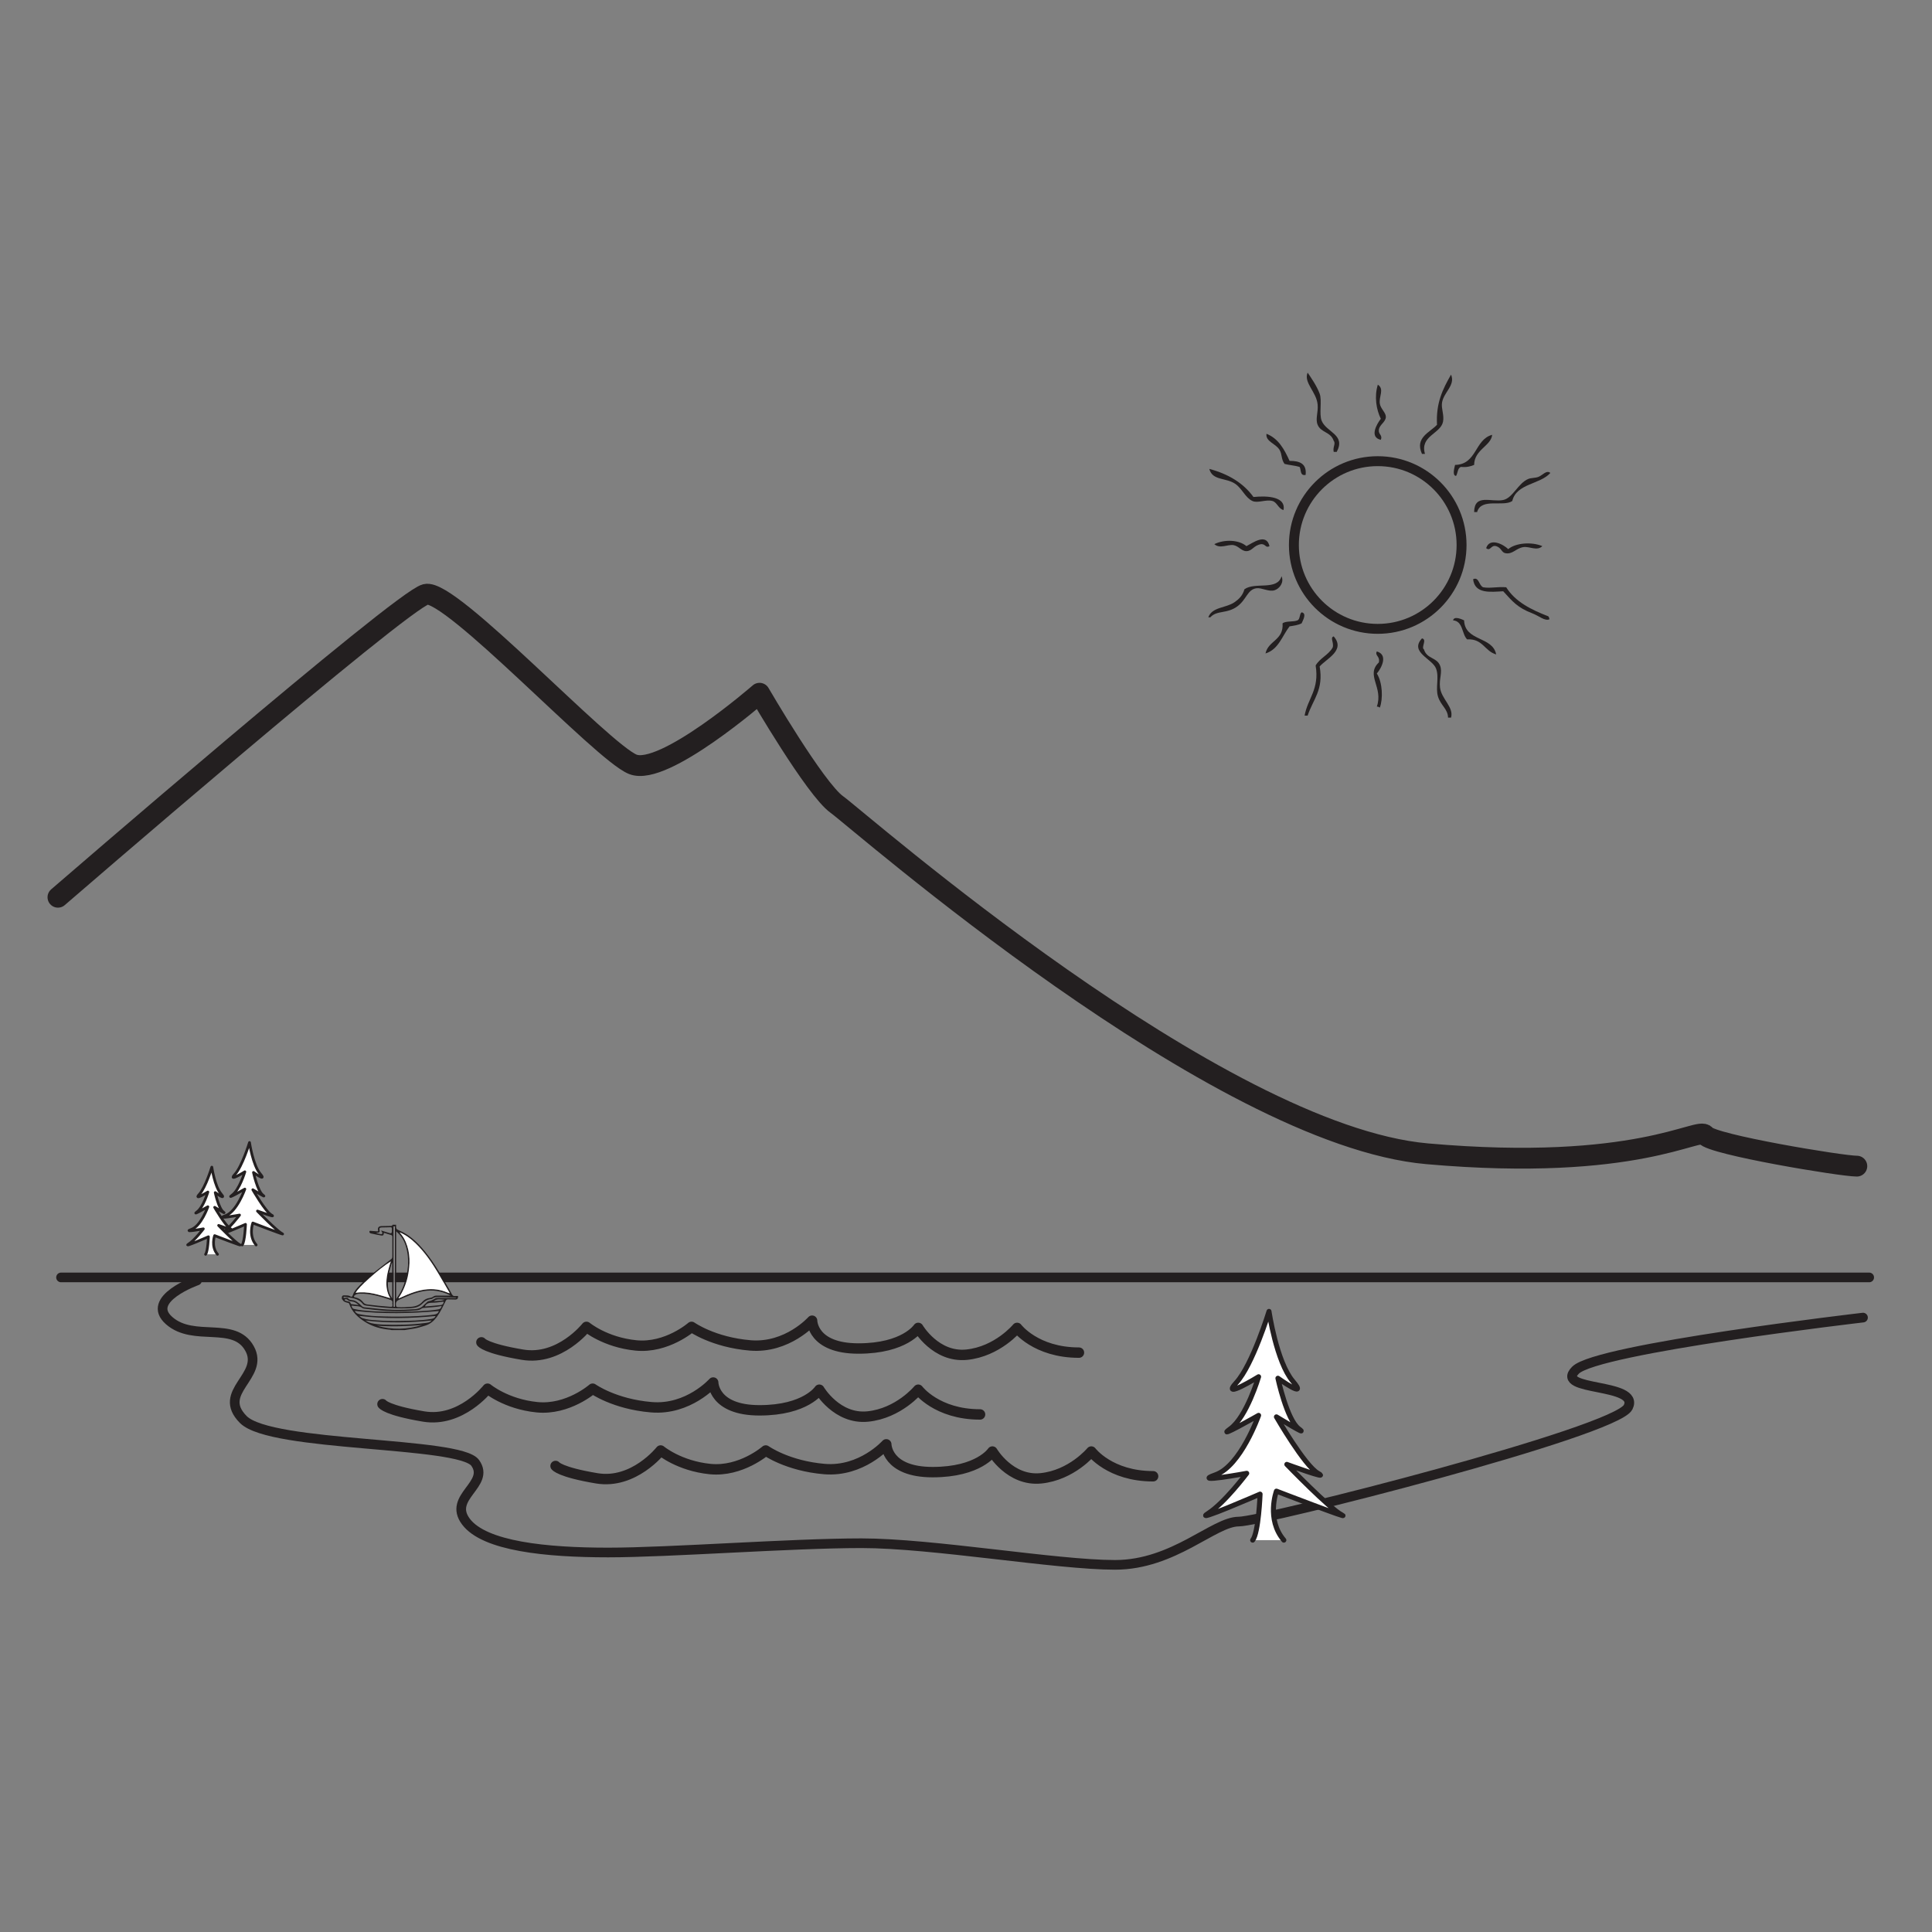 <?xml version="1.0" encoding="UTF-8"?>
<svg xmlns="http://www.w3.org/2000/svg" xmlns:xlink="http://www.w3.org/1999/xlink" width="400pt" height="400pt" viewBox="0 0 400 400" version="1.1">
<rect x="0" y="0" width="400" height="400" fill="#808080" stroke="none"/>
<g id="surface1">
<path style="fill:none;stroke-width:4.308;stroke-linecap:round;stroke-linejoin:round;stroke:rgb(13.73%,12.16%,12.549%);stroke-opacity:1;stroke-miterlimit:4;" d="M 0.001 -0.001 C 0.001 -0.001 71.037 61.437 76.15 62.714 C 81.271 63.996 112.626 30.078 119.029 27.519 C 125.427 24.96 145.259 42.238 145.259 42.238 C 145.259 42.238 156.783 22.398 161.263 19.199 C 165.74 15.999 239.974 -49.274 283.494 -53.114 C 327.005 -56.95 339.802 -47.352 341.08 -49.274 C 342.365 -51.196 369.24 -55.672 372.443 -55.672 " transform="matrix(1,0,0,-1,11.995,185.765)"/>
<path style="fill:none;stroke-width:2;stroke-linecap:round;stroke-linejoin:round;stroke:rgb(13.73%,12.16%,12.549%);stroke-opacity:1;stroke-miterlimit:4;" d="M 0.001 -0.001 L 374.361 -0.001 " transform="matrix(1,0,0,-1,12.635,264.476)"/>
<path style="fill:none;stroke-width:2;stroke-linecap:round;stroke-linejoin:round;stroke:rgb(13.73%,12.16%,12.549%);stroke-opacity:1;stroke-miterlimit:4;" d="M -0.001 0.002 C -0.001 0.002 -10.876 -3.842 -5.758 -8.314 C -0.637 -12.799 7.683 -8.314 10.878 -14.08 C 14.081 -19.838 3.839 -23.033 9.601 -28.799 C 15.363 -34.557 54.398 -33.275 57.593 -37.76 C 60.792 -42.236 51.835 -44.795 55.675 -49.912 C 59.515 -55.033 72.312 -56.314 85.113 -56.314 C 97.914 -56.314 122.871 -54.393 137.585 -54.393 C 152.304 -54.393 177.906 -58.873 190.066 -58.873 C 202.222 -58.873 210.542 -49.912 215.66 -49.912 C 220.777 -49.912 293.73 -31.354 296.292 -26.236 C 298.851 -21.115 280.929 -23.033 285.41 -18.561 C 289.89 -14.08 344.925 -7.678 344.925 -7.678 " transform="matrix(1,0,0,-1,40.79,265.115)"/>
<path style="fill:none;stroke-width:2.154;stroke-linecap:round;stroke-linejoin:round;stroke:rgb(13.73%,12.16%,12.549%);stroke-opacity:1;stroke-miterlimit:4;" d="M -0.001 -0.001 C -0.001 -0.001 0.851 -1.278 8.53 -2.56 C 16.21 -3.837 21.753 3.202 21.753 3.202 C 21.753 3.202 25.597 -0.001 31.991 -0.638 C 38.394 -1.278 43.515 3.202 43.515 3.202 C 43.515 3.202 47.995 -0.001 55.671 -0.638 C 63.351 -1.278 68.472 4.48 68.472 4.48 C 68.472 4.48 68.472 -1.278 78.065 -1.278 C 87.671 -1.278 90.44 2.991 90.44 2.991 C 90.44 2.991 94.069 -3.2 100.468 -2.56 C 106.866 -1.919 110.921 2.991 110.921 2.991 C 110.921 2.991 114.757 -2.13 123.722 -2.13 " transform="matrix(1,0,0,-1,79.189,290.714)"/>
<path style="fill:none;stroke-width:2.154;stroke-linecap:round;stroke-linejoin:round;stroke:rgb(13.73%,12.16%,12.549%);stroke-opacity:1;stroke-miterlimit:4;" d="M 0.001 0 C 0.001 0 0.849 -1.281 8.529 -2.562 C 16.209 -3.84 21.755 3.199 21.755 3.199 C 21.755 3.199 25.595 0 31.994 -0.641 C 38.392 -1.281 43.513 3.199 43.513 3.199 C 43.513 3.199 47.994 0 55.673 -0.641 C 63.349 -1.281 68.47 4.481 68.47 4.481 C 68.47 4.481 68.47 -1.281 78.068 -1.281 C 87.669 -1.281 90.443 2.988 90.443 2.988 C 90.443 2.988 94.068 -3.199 100.466 -2.562 C 106.869 -1.918 110.916 2.988 110.916 2.988 C 110.916 2.988 114.759 -2.133 123.72 -2.133 " transform="matrix(1,0,0,-1,99.666,277.914)"/>
<path style="fill:none;stroke-width:2.154;stroke-linecap:round;stroke-linejoin:round;stroke:rgb(13.73%,12.16%,12.549%);stroke-opacity:1;stroke-miterlimit:4;" d="M 0.001 -0.001 C 0.001 -0.001 0.852 -1.278 8.532 -2.56 C 16.208 -3.841 21.758 3.202 21.758 3.202 C 21.758 3.202 25.594 -0.001 31.997 -0.642 C 38.395 -1.278 43.516 3.202 43.516 3.202 C 43.516 3.202 47.997 -0.001 55.676 -0.642 C 63.352 -1.278 68.473 4.479 68.473 4.479 C 68.473 4.479 68.473 -1.278 78.071 -1.278 C 87.669 -1.278 90.442 2.987 90.442 2.987 C 90.442 2.987 94.071 -3.2 100.469 -2.56 C 106.868 -1.923 110.922 2.987 110.922 2.987 C 110.922 2.987 114.762 -2.134 123.719 -2.134 " transform="matrix(1,0,0,-1,115.023,303.511)"/>
<path style="fill-rule:nonzero;fill:rgb(100%,100%,100%);fill-opacity:1;stroke-width:1.035;stroke-linecap:round;stroke-linejoin:round;stroke:rgb(13.73%,12.16%,12.549%);stroke-opacity:1;stroke-miterlimit:4;" d="M -0 0 C 1.234 1.539 1.539 9.531 1.539 9.531 C 1.539 9.531 -12.606 3.387 -9.223 5.535 C -5.84 7.688 -1.227 13.84 -1.227 13.84 C -1.227 13.84 -12.914 11.688 -7.684 13.531 C -2.457 15.379 1.234 25.836 1.234 25.836 C 1.234 25.836 -7.992 20.605 -4.609 23.066 C -1.227 25.527 1.234 33.832 1.234 33.832 C 1.234 33.832 -6.762 28.91 -3.383 32.602 C -0 36.293 3.387 47.363 3.387 47.363 C 3.387 47.363 4.922 36.906 8.305 32.91 C 11.687 28.91 5.23 33.523 5.23 33.523 C 5.23 33.523 7.074 24.91 9.535 23.066 C 11.996 21.219 4.922 25.527 4.922 25.527 C 4.922 25.527 10.766 15.379 13.535 13.84 C 16.305 12.305 7.074 15.688 7.074 15.688 C 7.074 15.688 15.996 6.457 18.453 5.23 C 20.914 4 4.922 10.148 4.922 10.148 C 4.922 10.148 2.769 4.309 6.461 0 " transform="matrix(1,0,0,-1,259.348,318.871)"/>
<path style="fill-rule:nonzero;fill:rgb(100%,100%,100%);fill-opacity:1;stroke-width:0.564;stroke-linecap:round;stroke-linejoin:round;stroke:rgb(13.73%,12.16%,12.549%);stroke-opacity:1;stroke-miterlimit:4;" d="M 0 0.001 C 0.551 0.688 0.688 4.267 0.688 4.267 C 0.688 4.267 -5.645 1.513 -4.133 2.478 C -2.613 3.442 -0.551 6.192 -0.551 6.192 C -0.551 6.192 -5.785 5.231 -3.441 6.06 C -1.105 6.888 0.551 11.567 0.551 11.567 C 0.551 11.567 -3.578 9.224 -2.066 10.325 C -0.551 11.431 0.551 15.146 0.551 15.146 C 0.551 15.146 -3.031 12.942 -1.516 14.599 C 0 16.247 1.516 21.208 1.516 21.208 C 1.516 21.208 2.203 16.524 3.719 14.735 C 5.234 12.942 2.34 15.013 2.34 15.013 C 2.34 15.013 3.168 11.153 4.27 10.325 C 5.371 9.501 2.203 11.431 2.203 11.431 C 2.203 11.431 4.82 6.888 6.059 6.192 C 7.301 5.509 3.168 7.021 3.168 7.021 C 3.168 7.021 7.16 2.892 8.262 2.341 C 9.363 1.79 2.203 4.544 2.203 4.544 C 2.203 4.544 1.238 1.927 2.891 0.001 " transform="matrix(1,0,0,-1,50.141,257.755)"/>
<path style="fill-rule:nonzero;fill:rgb(100%,100%,100%);fill-opacity:1;stroke-width:0.564;stroke-linecap:round;stroke-linejoin:round;stroke:rgb(13.73%,12.16%,12.549%);stroke-opacity:1;stroke-miterlimit:4;" d="M -0.001 -0 C 0.467 0.586 0.584 3.633 0.584 3.633 C 0.584 3.633 -4.806 1.289 -3.517 2.109 C -2.224 2.93 -0.47 5.273 -0.47 5.273 C -0.47 5.273 -4.923 4.453 -2.931 5.156 C -0.939 5.859 0.467 9.844 0.467 9.844 C 0.467 9.844 -3.048 7.852 -1.759 8.789 C -0.47 9.727 0.467 12.895 0.467 12.895 C 0.467 12.895 -2.58 11.016 -1.291 12.422 C -0.001 13.828 1.288 18.047 1.288 18.047 C 1.288 18.047 1.874 14.062 3.166 12.539 C 4.456 11.016 1.995 12.773 1.995 12.773 C 1.995 12.773 2.698 9.492 3.631 8.789 C 4.573 8.086 1.874 9.727 1.874 9.727 C 1.874 9.727 4.1 5.859 5.159 5.273 C 6.213 4.687 2.698 5.977 2.698 5.977 C 2.698 5.977 6.096 2.461 7.034 1.992 C 7.967 1.523 1.874 3.867 1.874 3.867 C 1.874 3.867 1.057 1.641 2.459 -0 " transform="matrix(1,0,0,-1,42.568,259.691)"/>
<path style=" stroke:none;fill-rule:evenodd;fill:rgb(13.73%,12.16%,12.549%);fill-opacity:1;" d="M 300.426 148.578 L 299.805 148.578 C 299.758 146.762 298.293 146.078 297.723 144.215 C 297.16 142.367 298.016 140.211 297.312 138.402 C 296.516 136.352 291.77 135.031 294.402 132.172 C 295.535 132.371 294.164 134.047 294.816 134.457 C 295.414 136.445 297.449 136.066 298.141 137.781 C 298.699 139.172 297.918 140.52 298.141 142.348 C 298.43 144.742 301.035 146.398 300.426 148.578 "/>
<path style=" stroke:none;fill-rule:evenodd;fill:rgb(13.73%,12.16%,12.549%);fill-opacity:1;" d="M 270.73 148.164 L 270.105 148.164 C 270.742 144.574 273.191 142.801 272.391 137.781 C 273.27 136.234 275.066 135.609 275.922 134.043 C 276.223 133.059 275.301 131.996 276.129 131.758 C 278.656 134.648 274.562 136.406 273.219 137.988 C 274.078 142.844 271.84 144.793 270.73 148.164 "/>
<path style=" stroke:none;fill-rule:evenodd;fill:rgb(13.73%,12.16%,12.549%);fill-opacity:1;" d="M 285.68 146.504 C 285.512 146.387 285.34 146.285 285.059 146.293 C 286.465 142.285 282.676 139.809 285.473 137.156 C 285.781 135.855 284.586 135.746 285.059 134.871 C 287.457 135.57 286.031 138.301 285.059 139.441 C 286.27 141.355 286.348 144.723 285.68 146.504 "/>
<path style=" stroke:none;fill-rule:evenodd;fill:rgb(13.73%,12.16%,12.549%);fill-opacity:1;" d="M 309.77 135.492 C 307.383 134.836 307.004 132.172 303.75 132.379 C 302.613 131.234 302.945 128.613 300.84 128.434 C 301.066 127.453 302.719 128.25 303.125 128.434 C 303.289 132.836 309.016 131.68 309.77 135.492 "/>
<path style=" stroke:none;fill-rule:evenodd;fill:rgb(13.73%,12.16%,12.549%);fill-opacity:1;" d="M 262.008 135.289 C 262.578 132.605 265.801 132.574 265.539 129.059 C 266.234 128.512 267.785 128.812 268.652 128.434 C 269.207 128.16 269.004 127.125 269.484 126.773 C 270.617 126.969 269.746 128.457 269.484 129.059 C 268.801 129.414 267.883 129.539 266.988 129.68 C 265.449 131.668 264.715 134.465 262.008 135.289 "/>
<path style=" stroke:none;fill-rule:evenodd;fill:rgb(13.73%,12.16%,12.549%);fill-opacity:1;" d="M 304.992 119.922 C 306.188 119.344 306.18 121.223 307.066 121.586 C 308.477 121.855 309.992 121.438 311.844 121.586 C 313.73 124.609 317.027 126.234 320.57 127.605 C 320.68 127.77 320.785 127.941 320.777 128.23 C 319.805 128.617 318.664 127.523 317.246 126.984 C 314.168 125.809 313.152 124.523 311.223 122.414 C 308.605 122.555 305.332 123.008 304.992 119.922 "/>
<path style=" stroke:none;fill-rule:evenodd;fill:rgb(13.73%,12.16%,12.549%);fill-opacity:1;" d="M 250.168 127.812 C 250.949 125.633 253.793 125.918 255.566 124.699 C 256.473 124.078 257.258 123.355 257.648 122 C 259.844 120.418 264.457 122.355 265.328 119.305 C 265.891 120.574 264.93 121.879 263.875 122.207 C 262.684 122.578 261.234 121.645 260.141 121.789 C 258.258 122.043 258.098 124.121 256.191 125.531 C 254.004 127.148 251.949 126.289 250.586 127.812 Z M 250.168 127.812 "/>
<path style=" stroke:none;fill-rule:evenodd;fill:rgb(13.73%,12.16%,12.549%);fill-opacity:1;" d="M 309.77 113.07 C 308.656 112.762 308.582 114.227 307.691 113.484 C 308.422 111.215 311.281 112.707 312.262 113.691 C 313.77 112.406 317.09 112.125 319.324 113.07 C 318.219 114.16 316.688 113.07 315.375 113.277 C 313.832 113.527 313.172 114.844 311.641 114.523 C 310.855 114.359 310.855 113.414 309.77 113.07 "/>
<path style=" stroke:none;fill-rule:evenodd;fill:rgb(13.73%,12.16%,12.549%);fill-opacity:1;" d="M 251.414 112.656 C 253.52 111.625 256.512 111.742 258.062 113.07 C 259.391 112.398 262.164 110.293 262.836 113.07 C 262.047 113.527 262.047 112.652 261.176 112.656 C 259.582 112.836 259.309 114.094 258.062 114.109 C 257.035 114.121 256.441 113.031 255.359 112.859 C 254.188 112.676 252.559 113.699 251.414 112.656 "/>
<path style=" stroke:none;fill-rule:evenodd;fill:rgb(13.73%,12.16%,12.549%);fill-opacity:1;" d="M 305.203 106.012 C 305.266 102.137 308.723 104.031 311.223 103.52 C 313.195 103.117 314.32 100.016 316.418 99.16 C 317.016 98.914 317.863 98.98 318.488 98.742 C 319.348 98.426 320.188 97.238 320.984 97.918 C 318.84 100.336 313.992 100.062 313.098 103.727 C 311.254 105.016 306.672 103 305.824 106.012 Z M 305.203 106.012 "/>
<path style=" stroke:none;fill-rule:evenodd;fill:rgb(13.73%,12.16%,12.549%);fill-opacity:1;" d="M 265.742 105.594 C 264.719 105.387 264.391 103.984 263.461 103.73 C 262.09 103.348 260.406 104.23 259.309 103.73 C 257.832 103.051 257.18 101.18 255.777 100.195 C 253.844 98.848 251.016 99.566 250.375 97.082 C 254.312 98.133 257.426 100.004 259.516 102.898 C 262.684 102.578 266.254 102.922 265.742 105.594 "/>
<path style=" stroke:none;fill-rule:evenodd;fill:rgb(13.73%,12.16%,12.549%);fill-opacity:1;" d="M 301.461 98.535 C 300.586 98.465 301.176 96.703 301.254 96.254 C 305.805 96.164 305.277 91 308.938 90.023 C 308.715 92.332 305.234 93.074 305.203 96.254 C 304.469 96.559 303.668 96.789 302.5 96.668 C 301.746 96.875 301.848 97.949 301.461 98.535 "/>
<path style=" stroke:none;fill-rule:evenodd;fill:rgb(13.73%,12.16%,12.549%);fill-opacity:1;" d="M 270.312 98.328 C 269.109 98.562 269.426 97.281 269.07 96.668 C 268.113 96.379 266.938 96.305 265.949 96.047 C 265.219 95.039 265.477 94.078 264.918 93.141 C 264.109 91.801 261.984 91.43 262.211 89.812 C 264.703 90.789 265.91 93.043 266.992 95.422 C 269.07 95.414 270.586 95.977 270.312 98.328 "/>
<path style=" stroke:none;fill-rule:evenodd;fill:rgb(13.73%,12.16%,12.549%);fill-opacity:1;" d="M 295.023 93.969 L 294.402 93.969 C 292.883 90.59 296.023 89.547 297.516 87.945 C 297.277 83.434 298.699 80.566 300.422 77.562 C 301.371 79.781 298.91 81.164 298.551 83.379 C 298.363 84.602 299.043 85.969 298.762 87.324 C 298.246 89.828 293.938 90.238 295.023 93.969 "/>
<path style=" stroke:none;fill-rule:evenodd;fill:rgb(13.73%,12.16%,12.549%);fill-opacity:1;" d="M 276.754 93.555 L 276.129 93.555 C 275.891 92.566 276.609 91.855 276.129 91.27 C 275.523 89.379 273.508 89.629 272.805 87.945 C 272.297 86.727 272.941 85.457 272.805 83.793 C 272.59 81.145 269.848 79.242 270.73 77.148 C 271.434 78.195 272.613 79.867 273.223 81.512 C 273.746 82.922 273.066 85.715 273.637 87.113 C 274.602 89.508 278.684 89.969 276.754 93.555 "/>
<path style=" stroke:none;fill-rule:evenodd;fill:rgb(13.73%,12.16%,12.549%);fill-opacity:1;" d="M 285.887 91.062 C 283.484 90.543 284.992 87.855 285.887 86.703 C 284.961 84.844 284.492 82.121 285.266 79.641 C 286.676 80.582 285.441 82.086 285.68 83.586 C 285.844 84.617 286.926 85.438 286.926 86.285 C 286.926 87.391 285.609 87.883 285.473 88.988 C 285.352 89.977 286.297 90.051 285.887 91.062 "/>
<path style="fill:none;stroke-width:2.054;stroke-linecap:butt;stroke-linejoin:miter;stroke:rgb(13.73%,12.16%,12.549%);stroke-opacity:1;stroke-miterlimit:4;" d="M -0 0 C -0 -9.585 -7.77 -17.359 -17.356 -17.359 C -26.945 -17.359 -34.715 -9.585 -34.715 0 C -34.715 9.586 -26.945 17.36 -17.356 17.36 C -7.77 17.36 -0 9.586 -0 0 Z M -0 0 " transform="matrix(1,0,0,-1,302.602,112.84)"/>
<path style=" stroke:none;fill-rule:evenodd;fill:rgb(13.73%,12.16%,12.549%);fill-opacity:1;" d="M 92.051 269.074 C 91.289 269.098 90.477 268.812 89.797 269.398 C 90.547 269.293 91.34 269.438 92.051 269.074 M 74.254 270.191 C 73.797 269.762 73.387 269.496 72.859 269.457 C 72.508 269.43 72.176 269.367 71.918 269.098 C 71.762 268.938 71.574 269.004 71.395 269.023 C 71.375 269.027 71.348 269.09 71.352 269.117 C 71.398 269.312 71.586 269.305 71.727 269.359 C 72.062 269.484 72.527 269.395 72.617 269.918 C 72.621 269.953 72.691 269.996 72.734 270 C 73.203 270.062 73.672 270.117 74.254 270.191 M 87.984 270.445 C 88.008 270.461 88.027 270.484 88.047 270.484 C 89 270.402 89.953 270.344 90.902 270.234 C 91.234 270.195 91.637 270.238 91.801 269.789 C 91.891 269.555 91.887 269.473 91.617 269.512 C 90.883 269.625 90.141 269.715 89.395 269.719 C 88.793 269.727 88.281 269.859 87.984 270.445 M 81.555 270.551 C 81.59 270.555 81.629 270.555 81.66 270.559 L 81.66 253.906 C 81.629 253.906 81.59 253.906 81.555 253.902 Z M 77.938 255.258 C 77.938 255.273 77.938 255.297 77.938 255.312 C 78.145 255.359 78.348 255.406 78.555 255.453 C 78.75 255.492 79.008 255.594 79.117 255.434 C 79.246 255.254 79.066 255.039 78.945 254.863 C 78.934 254.848 78.938 254.82 78.93 254.762 C 79.336 254.887 79.727 255.008 80.117 255.133 C 81.16 255.469 81.152 255.469 81.133 254.383 C 81.125 254.117 81.035 254.078 80.801 254.086 C 80.215 254.117 79.629 254.117 79.039 254.129 C 78.605 254.141 78.48 254.293 78.594 254.73 C 78.672 255.023 78.562 255.164 78.289 255.211 C 78.172 255.234 78.055 255.242 77.938 255.258 M 87.414 274.328 C 84.289 274.586 81.16 274.703 78.027 274.473 C 81.172 275.375 84.301 275.27 87.414 274.328 M 81.207 261.398 C 81.02 261.641 80.988 261.891 80.918 262.121 C 80.445 263.688 80.117 265.273 80.398 266.926 C 80.516 267.586 80.738 268.211 81.207 268.828 Z M 75.641 273.398 C 76.082 273.66 76.449 273.852 76.875 273.949 C 77.711 274.137 78.562 274.219 79.414 274.246 C 82.258 274.34 85.098 274.293 87.926 273.926 C 88.422 273.859 88.969 273.867 89.375 273.387 C 84.797 273.875 80.262 273.953 75.641 273.398 M 91.434 270.391 C 90.164 270.656 88.898 270.668 87.645 270.793 C 87.492 270.805 87.355 270.859 87.242 270.949 C 86.934 271.191 86.566 271.254 86.195 271.293 C 85.797 271.328 85.398 271.348 85 271.383 C 83.375 271.508 81.75 271.484 80.125 271.41 C 78.555 271.336 76.996 271.125 75.438 270.945 C 75.254 270.926 75.094 270.875 74.957 270.77 C 74.363 270.316 73.637 270.465 72.977 270.328 C 72.902 270.312 72.734 270.301 72.805 270.449 C 72.906 270.664 72.934 270.91 73.262 270.992 C 74.418 271.281 75.598 271.352 76.777 271.449 C 78.172 271.566 79.574 271.535 80.969 271.594 C 81.809 271.629 82.648 271.605 83.488 271.586 C 84.695 271.555 85.91 271.527 87.121 271.453 C 88.34 271.383 89.566 271.309 90.773 271.086 C 91.164 271.016 91.344 270.801 91.434 270.391 M 94.492 268.637 C 93.297 268.609 92.18 268.59 91.066 268.559 C 90.531 268.547 90 268.492 89.539 268.863 C 89.453 268.934 89.316 268.949 89.199 268.961 C 88.535 269.051 87.988 269.352 87.527 269.828 C 86.992 270.391 86.336 270.711 85.562 270.785 C 85.152 270.828 84.738 270.863 84.324 270.875 C 82.766 270.91 81.211 270.887 79.652 270.746 C 78.422 270.629 77.191 270.508 75.969 270.328 C 75.66 270.281 75.336 270.254 75.113 269.965 C 74.156 268.73 72.707 268.73 71.359 268.492 C 71.27 268.473 71.113 268.441 71.117 268.609 C 71.121 268.777 71.273 268.707 71.363 268.719 C 71.598 268.754 71.902 268.605 72.051 268.797 C 72.293 269.102 72.605 269.156 72.93 269.18 C 73.281 269.203 73.574 269.332 73.855 269.516 C 74.223 269.762 74.562 270.043 74.863 270.363 C 75.039 270.551 75.246 270.645 75.492 270.672 C 77.543 270.887 79.594 271.152 81.66 271.18 C 83.062 271.203 84.461 271.145 85.859 271.059 C 86.551 271.016 87.188 270.812 87.68 270.277 C 87.879 270.062 88.105 269.875 88.316 269.672 C 88.441 269.551 88.57 269.422 88.746 269.395 C 89.238 269.332 89.656 269.098 90.062 268.848 C 90.223 268.75 90.383 268.73 90.559 268.73 C 91.707 268.734 92.855 268.738 94.004 268.734 C 94.141 268.734 94.289 268.789 94.492 268.637 M 90.176 272.461 C 84.922 272.984 79.68 273.082 74.375 272.438 C 74.621 272.645 74.805 272.816 75.066 272.91 C 75.98 273.234 76.941 273.281 77.891 273.355 C 79.484 273.484 81.082 273.508 82.68 273.484 C 84.891 273.453 87.098 273.426 89.289 273.07 C 89.703 273.004 90.027 272.887 90.176 272.461 M 73.457 271.406 C 73.629 271.832 73.973 272 74.406 272.086 C 76.125 272.441 77.875 272.52 79.621 272.559 C 81.906 272.617 84.191 272.609 86.473 272.48 C 87.605 272.418 88.738 272.336 89.859 272.176 C 90.359 272.102 90.738 271.926 90.855 271.43 C 85.066 271.957 79.273 272.086 73.457 271.406 M 81.219 269.82 C 81.363 269.363 81.059 269.176 80.648 269.062 C 80.504 269.02 80.371 268.957 80.234 268.914 C 78.391 268.328 76.535 267.801 74.578 267.844 C 74.16 267.848 73.746 267.902 73.418 268.195 C 73.219 268.383 73.184 268.543 73.527 268.609 C 74.207 268.738 74.781 269.074 75.195 269.625 C 75.441 269.949 75.746 270.035 76.113 270.086 C 77.629 270.281 79.152 270.43 80.676 270.547 C 81.25 270.59 81.285 270.57 81.25 269.988 C 81.25 269.949 81.234 269.91 81.219 269.82 M 93.27 268.246 C 93.266 268.211 93.199 268.188 93.141 268.16 C 91.414 267.27 89.59 266.996 87.676 267.32 C 85.922 267.621 84.324 268.352 82.715 269.051 C 82.137 269.301 81.898 269.609 81.984 270.238 C 82.023 270.531 82.094 270.609 82.371 270.629 C 83.293 270.691 84.215 270.621 85.129 270.555 C 86.035 270.492 86.863 270.207 87.496 269.477 C 87.883 269.035 88.406 268.797 89 268.719 C 89.25 268.684 89.496 268.602 89.703 268.445 C 89.926 268.277 90.172 268.238 90.453 268.242 C 91.395 268.254 92.332 268.246 93.27 268.246 M 80.789 268.77 C 80.074 267.574 79.914 266.305 80.023 264.996 C 80.133 263.703 80.492 262.461 80.906 261.168 C 78.344 262.766 74.164 266.52 73.645 267.656 C 76.121 267.262 78.418 268.07 80.789 268.77 M 82.023 254.945 L 82.023 268.918 C 82.176 268.711 82.281 268.578 82.371 268.441 C 82.871 267.711 83.273 266.93 83.574 266.098 C 84.531 263.426 84.863 260.715 84.008 257.949 C 83.645 256.781 83.027 255.773 82.023 254.945 M 82.738 255.148 C 83.273 255.75 83.703 256.402 84.012 257.137 C 84.977 259.426 84.945 261.785 84.445 264.168 C 84.098 265.82 83.477 267.367 82.5 268.777 C 82.672 268.816 82.777 268.715 82.895 268.664 C 83.852 268.223 84.816 267.805 85.816 267.484 C 87.574 266.922 89.352 266.688 91.176 267.121 C 91.82 267.273 92.43 267.52 93.047 267.762 C 93.09 267.621 93.008 267.551 92.965 267.477 C 92.25 266.227 91.547 264.969 90.805 263.734 C 89.43 261.453 87.953 259.25 86.016 257.391 C 85.051 256.465 83.996 255.664 82.738 255.148 M 82.004 253.57 C 81.996 254.469 81.996 254.465 82.824 254.832 C 84.609 255.617 86.031 256.875 87.309 258.316 C 89.391 260.672 90.965 263.367 92.512 266.086 C 92.859 266.695 93.223 267.305 93.551 267.93 C 93.707 268.227 93.887 268.379 94.234 268.332 C 94.43 268.305 94.633 268.328 94.832 268.324 L 94.832 268.562 C 94.789 269.039 94.484 269.078 94.09 269.051 C 93.652 269.016 93.211 269.055 92.77 269.027 C 92.516 269.016 92.402 269.109 92.289 269.336 C 91.727 270.465 91.203 271.613 90.449 272.645 C 89.832 273.484 89.094 274.125 88.078 274.441 C 87.312 274.68 86.555 274.922 85.77 275.062 C 85.105 275.18 84.434 275.273 83.766 275.379 L 81.039 275.379 C 80.953 275.355 80.867 275.316 80.777 275.309 C 78.902 275.16 77.129 274.676 75.535 273.66 C 74.113 272.75 72.887 271.637 72.312 269.977 C 72.266 269.848 72.207 269.777 72.07 269.75 C 71.613 269.641 71.137 269.555 70.902 269.059 C 70.883 269.016 70.82 268.996 70.777 268.965 L 70.777 268.562 C 70.82 268.234 71.027 268.168 71.328 268.191 C 71.73 268.227 72.137 268.133 72.516 268.398 C 72.738 268.559 72.938 268.508 73.051 268.145 C 73.293 267.363 73.855 266.766 74.41 266.188 C 75.844 264.688 77.48 263.414 79.113 262.141 C 79.734 261.656 80.355 261.172 80.98 260.695 C 81.156 260.562 81.227 260.414 81.227 260.191 C 81.219 258.828 81.219 257.465 81.23 256.102 C 81.23 255.859 81.156 255.746 80.922 255.68 C 80.496 255.566 80.078 255.43 79.664 255.293 C 79.508 255.242 79.434 255.258 79.441 255.434 C 79.449 255.781 79.203 255.844 78.949 255.801 C 78.23 255.676 77.512 255.531 76.801 255.371 C 76.617 255.332 76.438 255.191 76.484 254.969 C 76.531 254.746 76.746 254.84 76.887 254.848 C 77.289 254.863 77.688 254.906 78.086 254.93 C 78.23 254.941 78.324 254.945 78.273 254.715 C 78.156 254.176 78.414 253.867 78.969 253.848 C 79.613 253.824 80.254 253.812 80.895 253.812 C 81.09 253.812 81.23 253.773 81.281 253.57 Z M 82.004 253.57 "/>
<path style=" stroke:none;fill-rule:evenodd;fill:rgb(100%,100%,100%);fill-opacity:1;" d="M 82.738 255.152 C 83.996 255.664 85.051 256.465 86.02 257.391 C 87.953 259.25 89.43 261.453 90.805 263.734 C 91.547 264.969 92.25 266.227 92.965 267.477 C 93.004 267.551 93.086 267.621 93.047 267.762 C 92.43 267.52 91.82 267.273 91.176 267.121 C 89.352 266.688 87.574 266.922 85.82 267.484 C 84.816 267.805 83.852 268.227 82.895 268.664 C 82.777 268.715 82.672 268.816 82.5 268.781 C 83.473 267.367 84.098 265.82 84.445 264.168 C 84.945 261.785 84.98 259.426 84.012 257.137 C 83.703 256.402 83.273 255.75 82.738 255.152 "/>
<path style=" stroke:none;fill-rule:evenodd;fill:rgb(100%,100%,100%);fill-opacity:1;" d="M 80.789 268.77 C 78.418 268.074 76.121 267.262 73.648 267.656 C 74.164 266.523 78.348 262.766 80.906 261.168 C 80.488 262.461 80.133 263.703 80.027 264.996 C 79.914 266.305 80.074 267.574 80.789 268.77 "/>
<path style=" stroke:none;fill-rule:evenodd;fill:rgb(100%,100%,100%);fill-opacity:1;" d="M 81.555 270.551 L 81.555 253.906 C 81.59 253.906 81.629 253.906 81.664 253.906 L 81.664 270.559 C 81.629 270.555 81.59 270.555 81.555 270.551 "/>
</g>
</svg>
